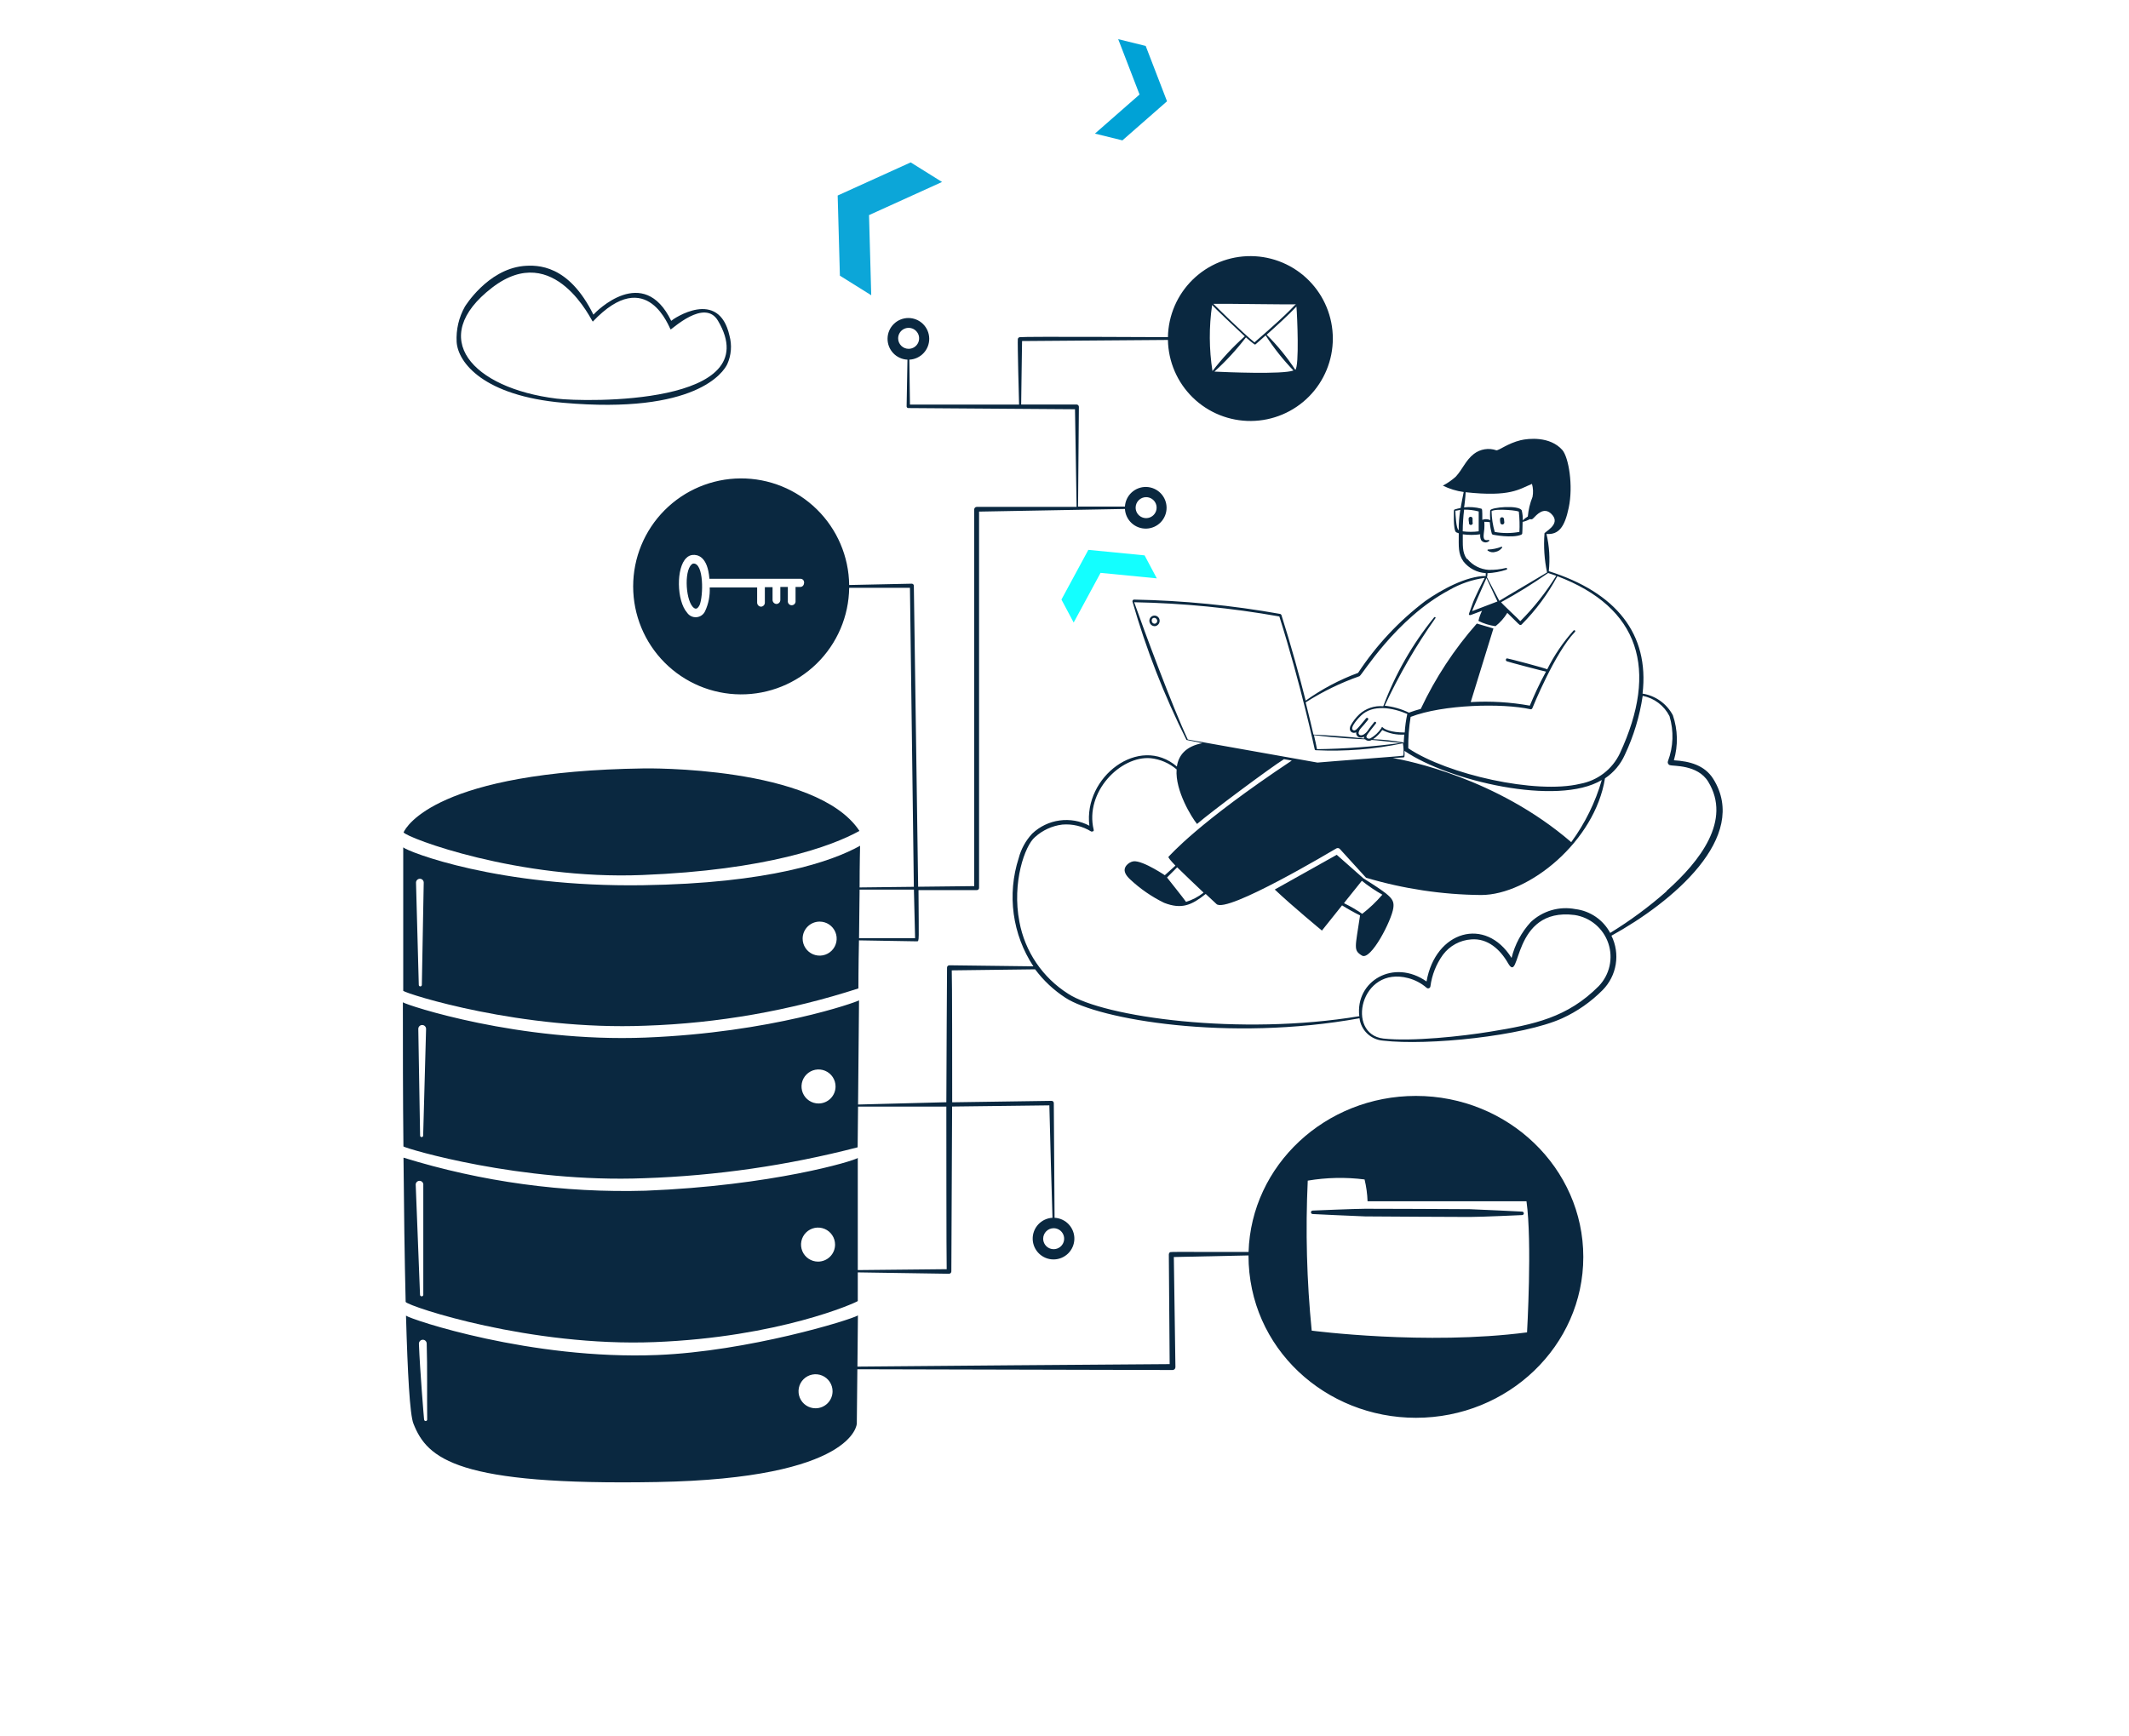 <?xml version="1.0" encoding="UTF-8"?>
<svg xmlns="http://www.w3.org/2000/svg" width="613" height="500" viewBox="0 0 613 500" fill="none">
  <path fill-rule="evenodd" clip-rule="evenodd" d="M162.16 116C200.46 119.38 208.32 107.14 209.4 104.88C210.559 102.304 210.786 99.405 210.04 96.68C206.94 82.88 193.88 91.8 193.26 92.4C185.26 75.9 171.62 89.72 170.86 90.62C163.74 76.22 154.86 76.22 150.6 76.62C140.3 77.72 133.86 88.3 133.86 88.3C132.115 91.398 131.289 94.929 131.48 98.48C131.88 104.48 139.3 114 162.16 116ZM141.72 82.82C159.72 69 170.5 92.82 170.68 92.62C186.48 75.96 192.8 94.82 193.1 94.88C193.4 94.94 202.88 85.84 206.72 92.36C221.2 116.82 168.46 115.82 160.24 114.8C136 111.8 122.82 97.34 141.72 82.82ZM430.6 158.94C431.339 158.788 431.998 158.376 432.46 157.78C432.66 157.66 432.46 157.36 432.26 157.48C431.065 157.944 429.801 158.207 428.52 158.26C428.475 158.244 428.425 158.247 428.382 158.267C428.339 158.288 428.306 158.325 428.29 158.37C428.274 158.415 428.277 158.465 428.297 158.508C428.318 158.551 428.355 158.584 428.4 158.6C428.716 158.821 429.079 158.967 429.46 159.026C429.842 159.085 430.232 159.056 430.6 158.94Z" fill="#0A2840"></path>
  <path fill-rule="evenodd" clip-rule="evenodd" d="M493.26 224.26C490.8 220.4 486.54 219.22 481.96 218.96C483.203 214.706 483.098 210.172 481.66 205.98C480.788 204.339 479.546 202.923 478.032 201.843C476.519 200.764 474.776 200.051 472.94 199.76C474.94 182.56 465.32 170.62 445.94 164.5C446.322 160.915 446.099 157.291 445.28 153.78C448.8 154.04 450.52 151.78 451.68 146.22C453.02 139.9 451.68 131.74 449.84 129.6C446.3 125.6 440.1 126.24 437.84 126.78C434.12 127.68 431.52 129.8 430.84 129.68C429.761 129.307 428.606 129.207 427.479 129.388C426.352 129.57 425.287 130.027 424.38 130.72C421.96 132.6 421.2 135.06 419.14 137.3C418.014 138.299 416.772 139.159 415.44 139.86C417.329 140.79 419.355 141.411 421.44 141.7C421.16 143.06 420.8 144.9 420.56 146.3C419.965 146.411 419.377 146.558 418.8 146.74C418.759 146.756 418.725 146.783 418.7 146.819C418.675 146.854 418.661 146.897 418.66 146.94C418.66 146.04 418.28 152.94 419.32 153.32C419.545 153.428 419.779 153.515 420.02 153.58C420.02 157.4 419.78 159.46 421.38 161.72C422.156 162.696 423.128 163.498 424.234 164.074C425.34 164.649 426.555 164.985 427.8 165.06C427.771 165.333 427.771 165.607 427.8 165.88C422.18 165.88 414.96 169.88 410.4 173.08C402.818 178.83 396.271 185.83 391.04 193.78C385.675 195.766 380.597 198.456 375.94 201.78C374.2 194.92 371.82 186.14 368.94 177.06L368.66 176.82C354.731 174.329 340.627 172.944 326.48 172.68C326.2 172.68 326.02 173.08 326.06 173.22C330 186.967 335.209 200.318 341.62 213.1C341.62 213.1 343.42 213.48 346.2 214.02C341.32 214.96 339.32 217.6 338.86 220.76C328 211.44 311.9 223.78 313.66 237.8C311.022 236.412 308.016 235.886 305.064 236.295C302.111 236.704 299.361 238.027 297.2 240.08C295.33 242.085 293.989 244.526 293.3 247.18C291.633 252.354 291.148 257.836 291.882 263.222C292.616 268.608 294.55 273.761 297.54 278.3L273.34 278C273.165 278 272.997 278.07 272.873 278.193C272.75 278.317 272.68 278.485 272.68 278.66C272.68 278.66 272.48 309.82 272.48 317.44L247.06 318.1L247.34 288.1C246.64 288.58 222.26 297.38 185.86 298.82C149.46 300.26 117.1 289.48 116 288.66C116 301.64 116 316 116.16 330.18C117.06 330.82 149.86 340.72 185.5 339.32C206.245 338.624 226.85 335.639 246.94 330.42L247.06 318.7H272.48C272.48 319.96 272.48 363.52 272.58 365.52L246.98 365.78V333.48C245.98 334.34 222.28 341.48 185.9 342.92C162.295 343.595 138.74 340.379 116.18 333.4C116.3 348.18 116.5 362.64 116.8 374.96C117.88 376.34 152.8 387.92 188.5 386.52C224.2 385.12 246.3 375.24 246.98 374.7V366.44L273.24 366.84C273.417 366.84 273.587 366.771 273.714 366.648C273.841 366.525 273.915 366.357 273.92 366.18C273.92 366.18 274.14 319.92 274.14 318.68L302.14 318.34C302.14 320.18 302.96 348.76 303.04 350.72C301.477 350.798 300.006 351.484 298.941 352.632C297.877 353.78 297.303 355.298 297.342 356.863C297.381 358.427 298.03 359.915 299.151 361.008C300.271 362.101 301.775 362.712 303.34 362.712C304.905 362.712 306.409 362.101 307.529 361.008C308.65 359.915 309.299 358.427 309.338 356.863C309.377 355.298 308.803 353.78 307.739 352.632C306.674 351.484 305.203 350.798 303.64 350.72C303.64 348.72 303.42 317.68 303.42 317.68C303.42 317.594 303.403 317.509 303.369 317.43C303.336 317.351 303.287 317.28 303.226 317.22C303.164 317.161 303.091 317.114 303.011 317.083C302.931 317.052 302.846 317.037 302.76 317.04L274.16 317.46C274.16 309.86 274.16 281.46 274.04 279.46L298.04 279.16C300.443 282.391 303.403 285.168 306.78 287.36C316.28 293.58 353.74 300.1 391.44 293.26C391.657 294.953 392.452 296.519 393.692 297.693C394.931 298.866 396.538 299.575 398.24 299.7C411.04 301.2 438.52 298.4 449.82 293.26C454.153 291.279 458.09 288.528 461.44 285.14C463.441 283.119 464.761 280.524 465.216 277.717C465.672 274.909 465.239 272.03 463.98 269.48C481.44 259.86 503.88 241.12 493.26 224.26ZM420 152.68C419.26 152.46 419.06 147.86 419.04 147.08C419.52 147.08 419.98 146.9 420.46 146.84C420.144 148.77 419.991 150.724 420 152.68ZM121.84 327.04C121.84 327.157 121.794 327.269 121.711 327.351C121.629 327.434 121.517 327.48 121.4 327.48C121.283 327.48 121.171 327.434 121.089 327.351C121.006 327.269 120.96 327.157 120.96 327.04L120.44 296.32C120.44 296.023 120.558 295.738 120.768 295.528C120.978 295.318 121.263 295.2 121.56 295.2C121.857 295.2 122.142 295.318 122.352 295.528C122.562 295.738 122.68 296.023 122.68 296.32L121.84 327.04ZM235.68 317.8C234.711 317.8 233.763 317.513 232.958 316.974C232.152 316.436 231.524 315.671 231.153 314.775C230.782 313.88 230.685 312.895 230.874 311.944C231.063 310.994 231.53 310.12 232.215 309.435C232.9 308.75 233.774 308.283 234.724 308.094C235.675 307.905 236.66 308.002 237.555 308.373C238.45 308.744 239.216 309.372 239.754 310.178C240.293 310.984 240.58 311.931 240.58 312.9C240.58 314.2 240.064 315.446 239.145 316.365C238.226 317.284 236.98 317.8 235.68 317.8ZM121.88 372.96C121.858 373.068 121.799 373.165 121.713 373.235C121.627 373.304 121.52 373.343 121.41 373.343C121.3 373.343 121.193 373.304 121.107 373.235C121.021 373.165 120.962 373.068 120.94 372.96L119.7 341.32C119.679 341.164 119.691 341.006 119.736 340.856C119.782 340.706 119.858 340.567 119.962 340.448C120.065 340.33 120.192 340.235 120.335 340.171C120.478 340.106 120.633 340.072 120.79 340.072C120.947 340.072 121.102 340.106 121.245 340.171C121.388 340.235 121.515 340.33 121.618 340.448C121.722 340.567 121.798 340.706 121.844 340.856C121.889 341.006 121.901 341.164 121.88 341.32V372.96ZM235.54 363.34C234.571 363.34 233.623 363.053 232.818 362.514C232.012 361.976 231.384 361.211 231.013 360.315C230.642 359.42 230.545 358.435 230.734 357.484C230.923 356.534 231.39 355.66 232.075 354.975C232.76 354.29 233.634 353.823 234.584 353.634C235.535 353.445 236.52 353.542 237.415 353.913C238.31 354.284 239.076 354.912 239.614 355.718C240.153 356.524 240.44 357.471 240.44 358.44C240.44 359.083 240.313 359.721 240.067 360.315C239.821 360.91 239.46 361.45 239.005 361.905C238.55 362.36 238.01 362.721 237.415 362.967C236.821 363.213 236.183 363.34 235.54 363.34ZM303.38 353.72C303.977 353.72 304.561 353.897 305.058 354.229C305.554 354.561 305.942 355.032 306.17 355.584C306.399 356.136 306.458 356.743 306.342 357.329C306.225 357.915 305.938 358.453 305.515 358.875C305.093 359.298 304.555 359.585 303.969 359.702C303.383 359.818 302.776 359.759 302.224 359.53C301.672 359.302 301.201 358.914 300.869 358.418C300.537 357.921 300.36 357.337 300.36 356.74C300.36 355.939 300.678 355.171 301.245 354.605C301.811 354.038 302.579 353.72 303.38 353.72ZM422 141.76C434.86 143.16 437.34 140.9 441.1 139.36C441.442 140.577 441.497 141.858 441.26 143.1C440.531 144.91 440.073 146.817 439.9 148.76C439.371 149.058 438.887 149.429 438.46 149.86C438.481 148.904 438.38 147.95 438.16 147.02C437.44 145.34 429.1 146.08 429.06 147.02C428.84 151.02 429.76 149.52 427.8 149.52C427.456 149.515 427.115 149.583 426.8 149.72C426.8 146.74 426.8 146.6 426.46 146.48C424.856 146.06 423.188 145.938 421.54 146.12C421.62 146 422 142.64 422 141.76ZM437.4 153.2C435.079 153.62 432.701 153.62 430.38 153.2C429.813 151.249 429.504 149.232 429.46 147.2C430.74 146.36 437.78 147.06 437.32 147.44C437.527 149.353 437.581 151.279 437.48 153.2H437.4ZM421.4 146.78C422.871 146.743 424.339 146.919 425.76 147.3V153.02C424.233 153.22 422.687 153.22 421.16 153.02C421.17 150.934 421.304 148.85 421.56 146.78H421.4ZM422.32 160.96C420.94 158.96 421.22 156.96 421.18 153.88C422.845 154.109 424.534 154.109 426.2 153.88C426.133 154.438 426.215 155.004 426.44 155.52C426.557 155.698 426.711 155.85 426.89 155.965C427.069 156.081 427.27 156.158 427.481 156.192C427.691 156.226 427.907 156.216 428.113 156.162C428.32 156.108 428.513 156.012 428.68 155.88C428.705 155.871 428.728 155.857 428.747 155.839C428.767 155.821 428.783 155.799 428.794 155.775C428.805 155.751 428.811 155.725 428.812 155.698C428.813 155.671 428.809 155.645 428.8 155.62C428.791 155.595 428.777 155.572 428.759 155.553C428.741 155.533 428.719 155.517 428.695 155.506C428.671 155.495 428.645 155.489 428.618 155.488C428.591 155.487 428.565 155.491 428.54 155.5C426.64 155.9 427.22 154.14 427.38 152.28C427.424 151.614 427.424 150.946 427.38 150.28C427.909 150.267 428.437 150.301 428.96 150.38C429.034 151.483 429.222 152.575 429.52 153.64C429.547 153.746 429.61 153.839 429.697 153.904C429.784 153.97 429.891 154.003 430 154C429.8 154 435.4 155.08 438 154C438.083 153.964 438.155 153.906 438.208 153.832C438.261 153.758 438.293 153.671 438.3 153.58C438.3 153.58 438.4 151.94 438.4 150.3C439.142 150.14 439.857 149.87 440.52 149.5C440.684 149.573 440.867 149.59 441.042 149.546C441.216 149.503 441.37 149.402 441.48 149.26C442.42 148.32 444.48 145.82 446.7 148.02C449.8 151.06 444.26 153.36 444.7 153.7C444.417 157.436 444.666 161.194 445.44 164.86C444.82 165.28 431.88 172.86 431.7 173.04L428.14 166.26C428.264 165.88 428.311 165.479 428.28 165.08C430.124 164.994 431.947 164.658 433.7 164.08C433.737 164.077 433.773 164.066 433.806 164.047C433.839 164.029 433.867 164.003 433.889 163.973C433.91 163.943 433.926 163.908 433.933 163.871C433.94 163.835 433.939 163.797 433.93 163.76C433.922 163.724 433.905 163.69 433.882 163.66C433.859 163.631 433.83 163.607 433.797 163.59C433.763 163.573 433.727 163.563 433.689 163.561C433.652 163.56 433.615 163.566 433.58 163.58C431.964 163.977 430.303 164.158 428.64 164.12C427.451 164.044 426.291 163.724 425.231 163.181C424.172 162.637 423.235 161.881 422.48 160.96H422.32ZM428 166.48L431.16 173.22L423.88 176C424 175.4 427.6 167.46 428 166.48ZM448.4 165.94C472.12 174.94 477.62 192.8 466.4 216.98C465.321 219.244 463.719 221.219 461.726 222.742C459.734 224.265 457.408 225.293 454.94 225.74C442.22 228.8 416.74 223.04 405.48 215.5C405.444 212.473 405.671 209.448 406.16 206.46C415.5 202.86 432.54 202.46 440.68 204.26C440.785 204.278 440.894 204.26 440.988 204.209C441.082 204.159 441.157 204.078 441.2 203.98C441.3 203.74 447.68 187.98 453.48 181.98C453.506 181.954 453.527 181.923 453.541 181.888C453.556 181.854 453.563 181.817 453.563 181.78C453.563 181.743 453.556 181.706 453.541 181.672C453.527 181.637 453.506 181.606 453.48 181.58C453.454 181.554 453.423 181.533 453.388 181.519C453.354 181.504 453.317 181.497 453.28 181.497C453.243 181.497 453.206 181.504 453.172 181.519C453.137 181.533 453.106 181.554 453.08 181.58C450.054 184.954 447.498 188.722 445.48 192.78C445.38 192.52 434.04 189.56 433.88 189.6C433.799 189.628 433.727 189.679 433.673 189.746C433.619 189.813 433.585 189.893 433.574 189.979C433.564 190.064 433.578 190.151 433.614 190.229C433.65 190.307 433.708 190.373 433.78 190.42C434.06 190.6 444.96 193.44 445.14 193.42C443.14 197.04 441.56 200.64 440.48 203.22C434.866 202.212 429.154 201.87 423.46 202.2L430 181L425.22 179.58C418.707 186.97 413.273 195.246 409.08 204.16C407.96 204.46 406.82 204.82 405.68 205.24C403.485 204.178 401.124 203.502 398.7 203.24C402.799 194.401 407.692 185.953 413.32 178C413.48 177.78 413.08 177.58 412.92 177.8C406.68 185.48 401.735 194.127 398.28 203.4C397.032 203.285 395.773 203.432 394.585 203.831C393.397 204.231 392.305 204.874 391.38 205.72C390.363 206.685 389.505 207.806 388.84 209.04C388.16 210.7 389.52 211.4 390.5 210.9C390.3 212.02 391.52 212.9 392.76 212.16C392.708 212.336 392.708 212.524 392.76 212.7C389.32 212.24 381 211.66 378.18 211.56C377.64 209.24 376.9 206.06 375.94 202.28C380.8 199.18 386.001 196.65 391.44 194.74C392.16 194.48 401.8 178.2 417.26 169.94C420.416 168.12 423.892 166.925 427.5 166.42C426.96 167.42 424.5 172.3 424 173.84C423 176.8 422.74 176.96 423.06 177.1C423.38 177.24 423.06 177.26 426.72 175.9C426.255 176.827 425.906 177.808 425.68 178.82C427.222 179.601 428.886 180.115 430.6 180.34C431.953 179.273 433.105 177.973 434 176.5C437.64 180.1 437.46 179.98 437.76 180C437.831 180.003 437.902 179.991 437.968 179.963C438.034 179.935 438.093 179.893 438.14 179.84C442.209 175.75 445.659 171.088 448.38 166L448.4 165.94ZM448.08 165.82C445.147 170.563 441.678 174.952 437.74 178.9C437.08 178.14 432.64 174.06 432.2 173.44C436.876 170.893 441.403 168.081 445.76 165.02L448.08 165.82ZM395.36 212.88C396.384 212.157 397.277 211.264 398 210.24C399.949 211.243 402.133 211.7 404.32 211.56C404.04 215.06 404.32 213.86 404.06 213.82C401.185 213.31 398.278 212.996 395.36 212.88ZM378.32 211.72C385.32 212.58 391.18 212.84 393.06 212.92C393.31 213.159 393.634 213.307 393.979 213.34C394.323 213.372 394.669 213.288 394.96 213.1C395.7 213.1 402.5 213.92 403.34 213.96C395.338 215.058 387.276 215.659 379.2 215.76C379.22 215.62 378.44 212.2 378.32 211.72ZM393.34 206.86L391.58 208.98C390.92 209.7 390.2 210.7 389.58 210.26C388.48 209.58 391.36 206.56 391.88 206.08C395.26 202.82 400.9 203.76 405.2 205.62C404.817 207.378 404.569 209.164 404.46 210.96C400.46 210.96 398.64 210.02 398.22 209.56C397.8 209.1 397.86 209.56 397.7 209.74C396.906 210.941 395.836 211.936 394.58 212.64C394.392 212.741 394.173 212.768 393.966 212.716C393.759 212.664 393.579 212.537 393.46 212.36C393.26 211.86 394 211.12 396.16 208.36C396.21 208.296 396.233 208.215 396.224 208.135C396.215 208.054 396.174 207.98 396.11 207.93C396.046 207.88 395.965 207.857 395.885 207.866C395.804 207.875 395.73 207.916 395.68 207.98C395.84 207.78 394.06 209.98 393.84 210.4C392.4 212.4 390.84 211.9 391.24 210.76C391.64 209.62 392.06 209.68 393.88 207.32C393.941 207.248 393.971 207.156 393.964 207.062C393.956 206.968 393.912 206.881 393.84 206.82C393.768 206.759 393.675 206.729 393.582 206.736C393.488 206.744 393.401 206.788 393.34 206.86ZM404.38 217.88C404.429 217.361 404.429 216.839 404.38 216.32H404.5C416.96 224.82 448.4 232.32 461.2 224.64C459.344 231.078 456.365 237.138 452.4 242.54C430.92 224 405.04 219 401.02 218.3C404.4 218.12 404.3 218.2 404.38 217.88ZM342 212.98C337.52 203.44 329.36 181.4 326.56 173.44C340.579 173.713 354.555 175.084 368.36 177.54C374.64 197.44 378.54 215.78 378.54 215.78C378.55 215.861 378.591 215.936 378.654 215.988C378.717 216.04 378.798 216.066 378.88 216.06C387.284 216.467 395.706 215.795 403.94 214.06C404.137 215.236 404.184 216.432 404.08 217.62C404.08 217.76 383.52 219.22 379.34 219.62L342 212.98ZM460.32 284C451.32 293.06 441.72 295.06 429.18 297.1C420.94 298.46 406.46 300 398.3 299.1C387.44 297.82 391.66 278.02 405.5 281.7C407.442 282.214 409.241 283.165 410.76 284.48C410.85 284.562 410.962 284.617 411.081 284.64C411.201 284.662 411.325 284.651 411.439 284.608C411.553 284.564 411.653 284.49 411.727 284.393C411.801 284.297 411.847 284.181 411.86 284.06C412.288 280.791 413.518 277.679 415.44 275C416.402 273.707 417.633 272.638 419.049 271.868C420.465 271.098 422.032 270.645 423.64 270.54C428.3 270.18 431.88 273.34 434.2 277.38C438 284 435.04 261.16 453.4 263.52C455.604 263.86 457.672 264.799 459.379 266.234C461.086 267.669 462.366 269.546 463.08 271.658C463.794 273.771 463.914 276.039 463.427 278.215C462.941 280.392 461.866 282.393 460.32 284ZM479.86 256.68C474.803 261.141 469.369 265.156 463.62 268.68C462.624 266.82 461.196 265.225 459.456 264.032C457.716 262.838 455.714 262.079 453.62 261.82C451.335 261.378 448.978 261.484 446.742 262.131C444.506 262.778 442.456 263.946 440.76 265.54C438.074 268.466 436.169 272.023 435.22 275.88C427.72 263.88 413.32 268.04 410.74 282.66C401.34 276.04 390.18 282.48 391.38 292.66C357.08 298.38 317.78 292.94 307.52 286.18C303.89 283.88 300.774 280.857 298.365 277.299C295.956 273.741 294.307 269.724 293.52 265.5C291.32 254.12 295.12 243.5 297.98 241.1C300.164 239.112 302.909 237.847 305.84 237.48C308.769 237.228 311.702 237.93 314.2 239.48C314.54 239.48 315.02 239.48 314.9 238.96C312.28 228.08 322.62 217.62 331.3 218.36C334.06 218.658 336.667 219.78 338.78 221.58C338.32 227.7 343.14 235.46 344.66 237.3C348.66 233.82 365.98 220.94 369.7 218.64L371.94 219.04C344.68 237.18 336.98 246.26 336.44 246.76C336.28 246.92 337.12 247.92 338.44 249.3C338.22 249.52 335.98 251.5 335.38 252.06C336.36 252.74 329.1 247.66 326.3 248.06C325.512 248.222 324.805 248.653 324.3 249.28C323.2 250.72 324.14 252.08 325.42 253.28C328.317 255.989 331.599 258.254 335.16 260C340.28 262 343.16 260.64 347.16 257.46L350.24 260.34C353.1 263.28 383.88 244.84 384.78 244.34C384.941 244.251 385.126 244.218 385.308 244.247C385.489 244.276 385.655 244.365 385.78 244.5L393.32 252.78C404.072 255.983 415.221 257.66 426.44 257.76C440.28 257.76 459.24 242.22 462.12 224.16C464.614 222.492 466.59 220.157 467.82 217.42C470.365 212.03 472.104 206.296 472.98 200.4C474.628 200.725 476.18 201.422 477.517 202.438C478.855 203.453 479.944 204.76 480.7 206.26C481.975 210.52 481.814 215.081 480.24 219.24C480.163 219.46 480.177 219.702 480.278 219.912C480.38 220.122 480.56 220.283 480.78 220.36C481.7 220.7 488.78 220.12 491.84 225.12C498.64 236.26 489.5 248 479.86 256.58V256.68ZM346.5 257.12C345.005 258.287 343.311 259.175 341.5 259.74C340.68 258.58 336.92 253.86 336.02 252.72L338.94 249.78C341.438 252.217 343.958 254.63 346.5 257.02V257.12Z" fill="#0A2840"></path>
  <path fill-rule="evenodd" clip-rule="evenodd" d="M407.679 315.62C381.559 315.62 360.259 335.62 359.499 360.56C335.359 360.56 337.059 360.46 336.739 360.76C336.612 360.904 336.541 361.088 336.539 361.28C336.539 361.28 336.739 390.22 336.779 392.86C333.359 392.86 249.679 393.52 246.879 393.58L247.019 378.84C244.799 380.18 215.339 389.2 189.219 390.24C152.819 391.68 118.179 379.96 116.899 378.9C117.359 395.42 117.999 407.4 119.039 410C123.039 420.2 131.759 427.86 189.159 426.82C246.219 425.8 246.699 410 246.699 410L246.859 394.34C249.659 394.34 337.619 394.56 337.619 394.56C337.837 394.56 338.045 394.474 338.199 394.32C338.353 394.166 338.439 393.958 338.439 393.74C338.439 393.74 338.019 363.74 337.979 362.02L359.479 361.56C359.479 388.4 381.759 408.32 407.679 408.32C434.279 408.32 455.879 387.56 455.879 362C455.879 336.44 434.279 315.62 407.679 315.62ZM122.999 408.82C122.999 408.937 122.953 409.049 122.87 409.131C122.788 409.214 122.676 409.26 122.559 409.26C122.443 409.26 122.331 409.214 122.248 409.131C122.166 409.049 122.119 408.937 122.119 408.82C122.119 409.34 120.899 394.56 120.619 387C120.614 386.704 120.723 386.418 120.925 386.202C121.126 385.985 121.404 385.856 121.699 385.84C121.846 385.835 121.993 385.858 122.131 385.91C122.269 385.961 122.395 386.039 122.503 386.14C122.611 386.24 122.698 386.36 122.759 386.494C122.82 386.628 122.854 386.773 122.859 386.92C123.079 394.1 122.919 401.64 122.999 408.82ZM234.819 405.58C233.85 405.58 232.903 405.293 232.097 404.754C231.291 404.216 230.663 403.451 230.292 402.555C229.921 401.66 229.824 400.675 230.013 399.724C230.202 398.774 230.669 397.9 231.354 397.215C232.04 396.53 232.913 396.063 233.863 395.874C234.814 395.685 235.799 395.782 236.694 396.153C237.59 396.524 238.355 397.152 238.893 397.958C239.432 398.764 239.719 399.711 239.719 400.68C239.719 401.98 239.203 403.226 238.284 404.145C237.365 405.064 236.119 405.58 234.819 405.58ZM439.679 383.72C410.559 387.52 377.679 383.22 377.679 383.22C376.247 368.867 375.866 354.429 376.539 340.02C381.946 339.103 387.459 338.988 392.899 339.68C393.399 341.739 393.687 343.843 393.759 345.96H439.519C441.179 357.74 439.679 383.72 439.679 383.72ZM184.979 252C220.639 250.6 239.499 243.72 247.459 239.3C235.039 220.44 185.459 221.3 185.459 221.3C125.659 222.14 116.919 238.12 116.199 239.72C117.139 241.3 149.319 253.46 184.979 252ZM199.559 162.3C196.959 163.38 197.279 172.3 199.439 174.74C200.239 175.64 200.839 175.42 201.439 174.24C202.519 171.68 202.719 162 199.559 162.3Z" fill="#0A2840"></path>
  <path fill-rule="evenodd" clip-rule="evenodd" d="M185.842 295.4C206.683 294.707 227.325 291.092 247.162 284.66C247.162 284.66 247.162 278.42 247.322 270.82L264.002 271.1C264.722 271.1 264.542 271.24 264.462 256.34H281.242C281.325 256.345 281.408 256.334 281.486 256.307C281.565 256.279 281.637 256.236 281.699 256.18C281.76 256.124 281.81 256.056 281.845 255.981C281.88 255.905 281.899 255.823 281.902 255.74V147.34L323.902 146.58C323.99 148.139 324.683 149.603 325.833 150.659C326.984 151.716 328.501 152.282 330.062 152.238C331.623 152.193 333.106 151.542 334.194 150.422C335.283 149.302 335.892 147.802 335.892 146.24C335.892 144.678 335.283 143.178 334.194 142.058C333.106 140.938 331.623 140.287 330.062 140.242C328.501 140.198 326.984 140.764 325.833 141.821C324.683 142.877 323.99 144.341 323.902 145.9H310.402C310.402 145.44 310.642 117.16 310.642 117.16C310.637 116.993 310.572 116.834 310.457 116.712C310.343 116.59 310.188 116.515 310.022 116.5H294.022C294.022 114.5 294.282 99.34 294.282 98.22L336.282 97.9C336.387 104.161 338.962 110.126 343.445 114.498C347.928 118.869 353.957 121.292 360.218 121.239C366.48 121.186 372.467 118.662 376.875 114.216C381.284 109.77 383.758 103.762 383.758 97.5C383.758 91.238 381.284 85.23 376.875 80.784C372.467 76.338 366.48 73.814 360.218 73.761C353.957 73.708 347.928 76.131 343.445 80.502C338.962 84.874 336.387 90.839 336.282 97.1C335.042 97.1 295.082 96.88 293.702 97.1C293.548 97.098 293.399 97.152 293.281 97.251C293.163 97.35 293.086 97.488 293.062 97.64C292.942 98.5 293.382 115.64 293.422 116.52H262.002L261.822 103.58C263.388 103.509 264.864 102.829 265.935 101.683C267.006 100.538 267.585 99.019 267.55 97.451C267.515 95.883 266.867 94.392 265.746 93.296C264.625 92.2 263.119 91.586 261.552 91.586C259.984 91.586 258.478 92.2 257.357 93.296C256.236 94.392 255.588 95.883 255.553 97.451C255.518 99.019 256.097 100.538 257.168 101.683C258.239 102.829 259.715 103.509 261.282 103.58L261.042 117.02C261.039 117.085 261.049 117.149 261.072 117.21C261.095 117.27 261.13 117.326 261.175 117.372C261.22 117.419 261.274 117.456 261.333 117.482C261.393 117.507 261.457 117.52 261.522 117.52L309.522 117.86C309.522 119.34 309.962 145.5 309.982 145.98H281.242C281.045 145.98 280.857 146.058 280.718 146.197C280.58 146.336 280.502 146.524 280.502 146.72V255.2L264.362 255.38C264.362 253.78 263.122 168.68 263.122 168.68C263.119 168.601 263.101 168.524 263.068 168.452C263.036 168.38 262.989 168.315 262.932 168.261C262.874 168.208 262.807 168.166 262.733 168.138C262.659 168.11 262.58 168.097 262.502 168.1L244.502 168.48C244.396 160.267 241.046 152.429 235.182 146.678C229.318 140.926 221.418 137.728 213.204 137.781C204.991 137.833 197.132 141.133 191.343 146.96C185.553 152.786 182.304 160.666 182.304 168.88C182.304 177.094 185.553 184.974 191.343 190.8C197.132 196.627 204.991 199.927 213.204 199.979C221.418 200.032 229.318 196.834 235.182 191.082C241.046 185.331 244.396 177.493 244.502 169.28H262.002C262.002 170.78 263.102 253.78 263.122 255.4L247.502 255.58C247.502 248.78 247.642 243.58 247.642 243.58C239.522 248.1 221.502 254.4 185.082 254.94C143.422 255.56 117.442 245.28 116.102 244.04V285.36C117.162 286.26 150.182 296.82 185.842 295.4ZM330.002 143.18C330.599 143.18 331.183 143.357 331.679 143.689C332.176 144.021 332.563 144.492 332.792 145.044C333.02 145.596 333.08 146.203 332.964 146.789C332.847 147.375 332.559 147.913 332.137 148.335C331.715 148.758 331.177 149.045 330.591 149.162C330.005 149.279 329.398 149.219 328.846 148.99C328.294 148.762 327.822 148.374 327.491 147.878C327.159 147.381 326.982 146.797 326.982 146.2C326.982 145.399 327.3 144.631 327.866 144.065C328.432 143.498 329.201 143.18 330.002 143.18ZM349.662 107.02C352.984 104.018 356.023 100.718 358.742 97.16C359.662 97.98 360.502 98.7 361.162 99.16C361.213 99.199 361.277 99.22 361.342 99.22C361.406 99.22 361.47 99.199 361.522 99.16L364.422 96.6C366.756 100.217 369.435 103.599 372.422 106.7C369.302 107.88 352.922 107.18 349.662 107.02ZM372.962 106.52C370.569 102.868 367.8 99.476 364.702 96.4C367.422 93.98 371.202 90.52 373.282 88.28C373.522 91.06 374.122 105.38 372.962 106.52ZM373.202 87.62C372.762 87.62 372.842 88.56 361.202 98.6C357.662 95.76 349.942 88.08 349.362 87.5C352.702 87.42 373.082 87.78 373.202 87.62ZM349.002 87.84C349.182 88.16 356.882 95.48 358.402 96.86C354.995 99.894 351.881 103.242 349.102 106.86C348.118 100.561 348.085 94.149 349.002 87.84ZM258.602 97.44C258.602 96.843 258.779 96.259 259.111 95.762C259.442 95.266 259.914 94.879 260.466 94.65C261.018 94.421 261.625 94.362 262.211 94.478C262.797 94.595 263.335 94.882 263.757 95.305C264.179 95.727 264.467 96.265 264.584 96.851C264.7 97.437 264.64 98.044 264.412 98.596C264.183 99.147 263.796 99.619 263.299 99.951C262.803 100.283 262.219 100.46 261.622 100.46C261.225 100.46 260.832 100.382 260.466 100.23C260.099 100.078 259.767 99.856 259.486 99.576C259.206 99.295 258.983 98.962 258.831 98.596C258.68 98.229 258.602 97.837 258.602 97.44ZM230.422 169.04H229.062V173.04C229.083 173.198 229.07 173.359 229.024 173.512C228.978 173.665 228.9 173.806 228.795 173.927C228.69 174.047 228.56 174.143 228.415 174.209C228.269 174.275 228.111 174.309 227.952 174.309C227.792 174.309 227.634 174.275 227.489 174.209C227.343 174.143 227.214 174.047 227.108 173.927C227.003 173.806 226.925 173.665 226.879 173.512C226.833 173.359 226.82 173.198 226.842 173.04V169.04H224.682V172.72C224.69 172.874 224.667 173.028 224.615 173.173C224.563 173.318 224.482 173.452 224.378 173.565C224.273 173.679 224.147 173.77 224.007 173.835C223.867 173.899 223.716 173.935 223.562 173.94C223.407 173.932 223.255 173.894 223.114 173.828C222.974 173.761 222.848 173.668 222.744 173.552C222.64 173.437 222.56 173.303 222.508 173.156C222.456 173.01 222.433 172.855 222.442 172.7V169.1H220.222V173.46C220.235 173.616 220.217 173.772 220.169 173.921C220.12 174.069 220.043 174.207 219.94 174.324C219.837 174.442 219.712 174.538 219.571 174.606C219.43 174.674 219.278 174.713 219.122 174.72C218.812 174.704 218.521 174.568 218.312 174.34C218.102 174.111 217.991 173.81 218.002 173.5V169.18H204.342C204.468 171.527 204.015 173.869 203.022 176C202.805 176.483 202.463 176.9 202.031 177.207C201.6 177.515 201.094 177.701 200.566 177.748C200.039 177.795 199.508 177.7 199.029 177.474C198.55 177.248 198.14 176.898 197.842 176.46C194.782 173 194.662 163.42 197.642 160.68C198.113 160.189 198.744 159.884 199.422 159.82C200.762 159.7 203.742 160.12 204.262 166.68H230.402C232.002 166.66 231.802 169.04 230.422 169.04ZM247.502 256.2H263.142C263.302 263.34 263.442 268.56 263.482 270.2H247.342C247.382 265.56 247.442 260.66 247.502 256.2ZM236.002 265.42C236.972 265.42 237.92 265.708 238.726 266.247C239.532 266.787 240.16 267.553 240.53 268.45C240.901 269.346 240.997 270.332 240.806 271.283C240.615 272.234 240.147 273.107 239.459 273.792C238.772 274.476 237.897 274.941 236.945 275.128C235.993 275.315 235.008 275.215 234.113 274.841C233.218 274.467 232.454 273.836 231.918 273.028C231.382 272.219 231.098 271.27 231.102 270.3C231.107 269.004 231.625 267.763 232.544 266.848C233.462 265.934 234.705 265.42 236.002 265.42ZM121.462 283.64C121.462 283.757 121.415 283.869 121.333 283.951C121.25 284.034 121.138 284.08 121.022 284.08C120.905 284.08 120.793 284.034 120.71 283.951C120.628 283.869 120.582 283.757 120.582 283.64L119.782 254.2C119.782 253.906 119.897 253.625 120.102 253.415C120.308 253.206 120.588 253.085 120.882 253.08C121.028 253.077 121.173 253.104 121.309 253.158C121.444 253.212 121.568 253.293 121.672 253.395C121.777 253.497 121.859 253.62 121.916 253.754C121.972 253.889 122.002 254.034 122.002 254.18L121.462 283.64ZM438.262 348.94C438.262 348.94 426.662 348.36 423.182 348.24C421.182 348.24 395.422 348.08 393.042 348.12C390.242 348.12 377.962 348.64 377.962 348.64C377.829 348.64 377.702 348.693 377.608 348.786C377.514 348.88 377.462 349.007 377.462 349.14C377.462 349.273 377.514 349.4 377.608 349.494C377.702 349.587 377.829 349.64 377.962 349.64C377.962 349.64 390.242 350.24 393.042 350.32C395.402 350.32 421.262 350.52 423.182 350.48C426.642 350.48 438.242 349.94 438.242 349.94C438.374 349.943 438.502 349.893 438.598 349.801C438.694 349.709 438.749 349.583 438.752 349.45C438.754 349.317 438.704 349.189 438.612 349.094C438.52 348.998 438.394 348.943 438.262 348.94Z" fill="#0A2840"></path>
  <path fill-rule="evenodd" clip-rule="evenodd" d="M330.959 179.04C331.023 179.439 331.242 179.797 331.567 180.036C331.893 180.276 332.299 180.378 332.699 180.32C333.079 180.225 333.41 179.992 333.628 179.667C333.846 179.342 333.936 178.947 333.879 178.56C333.852 178.365 333.786 178.177 333.684 178.007C333.583 177.838 333.449 177.691 333.291 177.574C333.132 177.457 332.951 177.373 332.759 177.327C332.567 177.281 332.368 177.273 332.174 177.305C331.979 177.337 331.793 177.408 331.626 177.513C331.459 177.618 331.314 177.755 331.201 177.917C331.088 178.079 331.008 178.261 330.967 178.454C330.925 178.647 330.923 178.846 330.959 179.04ZM332.559 179.62C332.453 179.637 332.343 179.632 332.239 179.606C332.134 179.579 332.036 179.532 331.95 179.467C331.864 179.401 331.792 179.319 331.739 179.225C331.685 179.131 331.651 179.027 331.639 178.92C331.439 177.66 332.979 177.62 333.199 178.7C333.224 178.905 333.173 179.113 333.055 179.282C332.937 179.452 332.76 179.572 332.559 179.62ZM423.999 150.38C423.979 150.02 423.979 149.66 423.999 149.3C423.974 149.167 423.904 149.047 423.799 148.961C423.695 148.875 423.564 148.827 423.429 148.827C423.294 148.827 423.163 148.875 423.059 148.961C422.955 149.047 422.884 149.167 422.859 149.3C422.859 149.68 422.859 150.08 422.959 150.48C422.935 150.568 422.932 150.66 422.951 150.749C422.97 150.838 423.011 150.921 423.069 150.99C423.128 151.06 423.202 151.115 423.286 151.149C423.37 151.184 423.462 151.197 423.552 151.188C423.643 151.18 423.73 151.149 423.806 151.099C423.882 151.049 423.945 150.981 423.989 150.902C424.033 150.822 424.057 150.733 424.058 150.642C424.06 150.551 424.04 150.461 423.999 150.38ZM433.039 149.44C433.014 149.307 432.944 149.187 432.839 149.101C432.735 149.015 432.604 148.967 432.469 148.967C432.334 148.967 432.203 149.015 432.099 149.101C431.995 149.187 431.924 149.307 431.899 149.44C431.899 149.84 431.899 150.22 431.999 150.62C432.036 150.757 432.121 150.875 432.239 150.953C432.357 151.031 432.5 151.063 432.64 151.044C432.78 151.024 432.908 150.954 433 150.846C433.092 150.739 433.141 150.601 433.139 150.46C433.088 150.122 433.055 149.782 433.039 149.44ZM392.559 252.96L384.879 246.18L367.039 256.18C372.199 261.06 380.619 268 380.619 268L386.419 260.74C388.094 261.796 389.823 262.764 391.599 263.64C390.219 273 389.599 273.64 392.139 275.2C394.679 276.76 400.719 265.04 401.179 261.48C401.519 258.9 400.579 258 392.559 252.96ZM392.219 263.18C390.581 262.04 388.855 261.03 387.059 260.16C386.859 260.16 386.559 260.6 392.119 253.66C393.968 255.159 395.942 256.497 398.019 257.66C396.282 259.695 394.338 261.545 392.219 263.18Z" fill="#0A2840"></path>
  <path d="M323.174 40.428L315.262 38.478L328.108 27.22L321.966 11.28L329.878 13.231L336.02 29.17L323.174 40.428Z" fill="#00A2D6"></path>
  <path opacity="0.95" d="M262.214 46.768L271.24 52.408L250.216 61.951L250.855 85.031L241.829 79.391L241.19 56.311L262.214 46.768Z" fill="#00A2D6"></path>
  <path opacity="0.93" d="M329.558 159.943L333.079 166.566L316.885 164.982L309.142 179.293L305.62 172.67L313.363 158.359L329.558 159.943Z" fill="#03FFFF"></path>
</svg>
